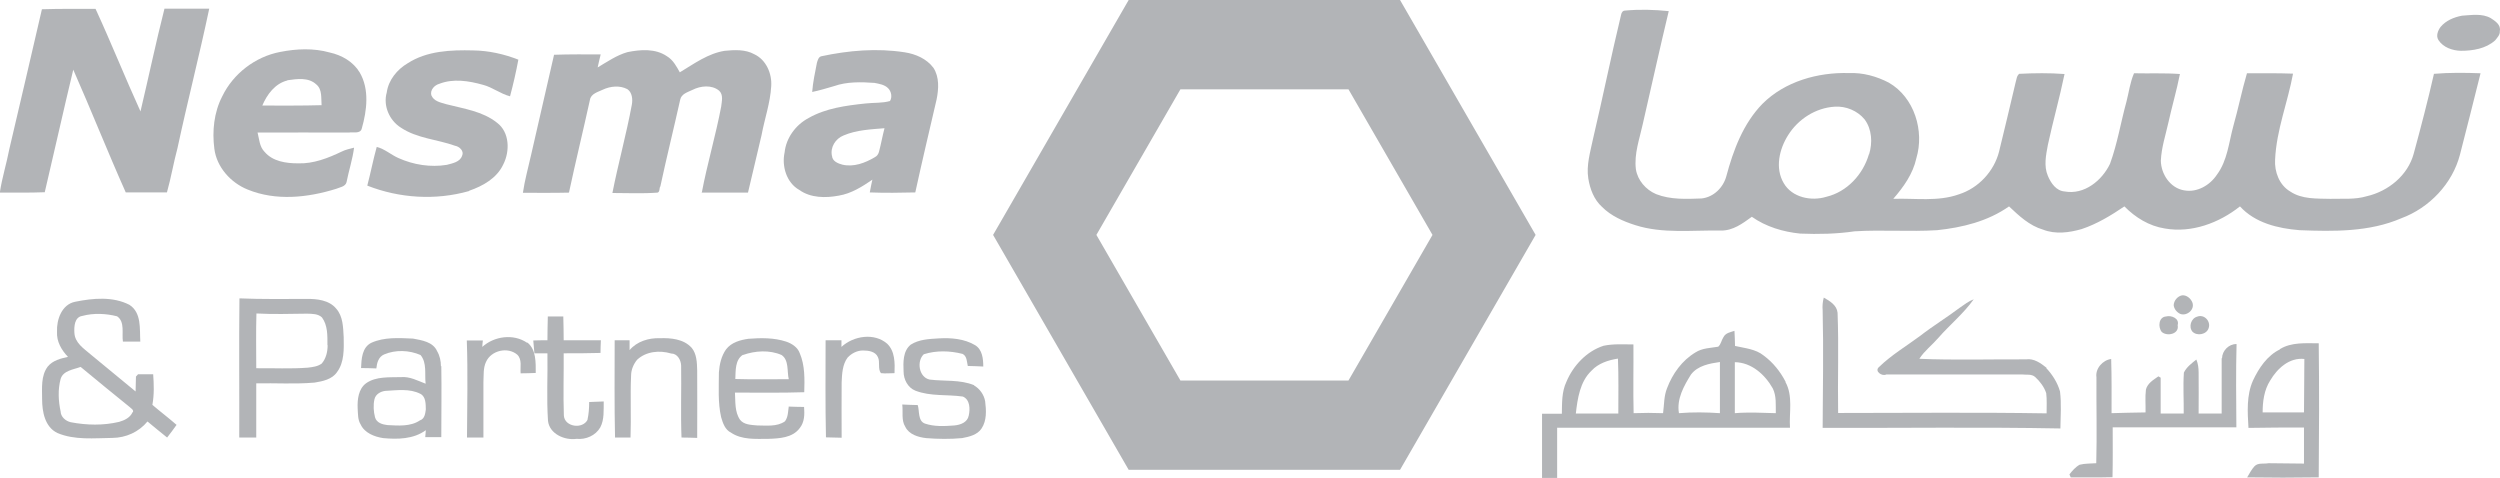 <?xml version="1.0" encoding="UTF-8"?>
<svg id="Layer_1" data-name="Layer 1" xmlns="http://www.w3.org/2000/svg" viewBox="0 0 132.39 25.3">
  <defs>
    <style>
      .cls-1 {
        opacity: .99;
      }

      .cls-1, .cls-2 {
        fill: #b2b4b7;
        stroke-width: 0px;
      }
    </style>
  </defs>
  <path class="cls-1" d="M117.65,18.97c-.01.97.01,1.95,0,2.93-.41,0-.82,0-1.22,0,0-.73.01-1.45,0-2.18,0-.23-.03-.47-.12-.68-.25.2-.52.4-.66.69-.05.72,0,1.45-.01,2.17-.41,0-.82,0-1.22,0,0-.63,0-1.27,0-1.9-.03-.02-.09-.05-.12-.07-.26.18-.58.37-.66.7-.05.4-.01.81-.02,1.21-.6.01-1.2.02-1.8.04,0-.96.01-1.92-.02-2.87-.45.06-.85.51-.78.97-.01,1.52.03,3.04-.01,4.55-.29.02-.6.01-.88.08-.22.12-.39.32-.54.51.02.05.04.11.07.16.74,0,1.47.01,2.21-.01.02-.88.01-1.76.01-2.64,2.18,0,4.37,0,6.55,0-.01-1.47-.03-2.94.01-4.41-.41-.01-.76.35-.77.75Z"/>
  <path class="cls-1" d="M120.74,18.5c-.68.33-1.12.99-1.43,1.65-.35.78-.29,1.67-.24,2.51.98-.02,1.96-.02,2.94-.02,0,.64,0,1.28,0,1.91-.63,0-1.26-.02-1.88-.02-.25.05-.55-.04-.74.16-.16.17-.27.39-.39.59,1.26.02,2.53.02,3.79,0,.02-2.36.03-4.73,0-7.1-.69,0-1.44-.07-2.06.31ZM122.01,21.84c-.73,0-1.46,0-2.19,0,0-.58.08-1.19.4-1.69.37-.63,1.01-1.23,1.81-1.14,0,.94-.02,1.89-.02,2.83Z"/>
  <path class="cls-1" d="M51.59,20.4c-.75-.31-1.58-.2-2.36-.3-.57-.12-.7-.97-.31-1.34.66-.21,1.38-.19,2.05-.02.24.11.23.43.28.64.27,0,.55.02.82.03,0-.41-.05-.9-.43-1.13-.57-.34-1.27-.4-1.93-.36-.5.03-1.04.05-1.48.33-.42.34-.4.94-.38,1.42,0,.42.22.86.63,1.02.8.31,1.68.19,2.51.31.38.16.39.66.31,1.01-.07.36-.44.49-.76.52-.52.04-1.06.07-1.56-.1-.38-.14-.28-.66-.38-.98-.27,0-.55-.02-.82-.03.05.39-.06.83.16,1.18.2.41.68.55,1.1.6.63.05,1.27.06,1.91,0,.37-.07.81-.17,1.03-.51.28-.42.25-.96.19-1.44-.06-.35-.29-.67-.59-.84Z"/>
  <path class="cls-1" d="M41.77,21.52c-.04.26-.03.56-.2.79-.42.3-.99.22-1.47.22-.31-.03-.7-.03-.91-.3-.29-.42-.24-.96-.27-1.44,1.22,0,2.45.02,3.67-.02.02-.69.04-1.42-.24-2.07-.11-.31-.42-.51-.72-.61-.64-.21-1.33-.2-1.99-.15-.43.06-.91.19-1.19.56-.25.35-.35.79-.38,1.22,0,.79-.06,1.6.12,2.38.09.31.21.66.52.81.57.39,1.31.33,1.97.33.58-.02,1.29-.05,1.67-.57.26-.32.26-.74.23-1.12-.27,0-.55-.01-.82-.02ZM39.34,18.8c.65-.23,1.41-.28,2.05,0,.4.27.28.88.38,1.28-.94,0-1.89.02-2.83-.01.02-.43-.02-1.01.4-1.28Z"/>
  <path class="cls-1" d="M36.62,18.41c-.42-.46-1.1-.52-1.68-.5-.59-.02-1.21.17-1.6.63v-.52c-.2,0-.59,0-.79,0,0,1.72-.02,3.43.02,5.15.27,0,.54,0,.82,0,.04-1.09-.02-2.19.03-3.28,0-.31.13-.61.32-.84.48-.45,1.2-.51,1.8-.33.33,0,.52.34.53.64.02,1.27-.03,2.54.02,3.81.28,0,.55.01.83.02,0-1.19.01-2.38,0-3.57-.01-.41-.02-.87-.29-1.2Z"/>
  <path class="cls-1" d="M23.35,19.4c0-.28-.06-.56-.2-.8-.22-.5-.81-.58-1.28-.67-.73-.03-1.51-.09-2.2.22-.5.24-.53.86-.55,1.34.27,0,.54.01.81.02.03-.29.11-.61.41-.74.61-.26,1.33-.23,1.93.03.35.42.21,1.02.27,1.52-.42-.16-.84-.39-1.3-.35-.61.02-1.33-.05-1.86.33-.4.3-.46.86-.44,1.32.02.29,0,.61.16.86.21.45.73.65,1.19.72.77.07,1.61.06,2.26-.42-.01.12-.02.25-.03.37.28,0,.56,0,.85,0,0-1.26.02-2.52,0-3.77ZM22.24,22.26c-.5.34-1.16.28-1.73.25-.26-.03-.57-.12-.65-.41-.08-.31-.1-.65-.03-.96.06-.26.32-.41.57-.44.62-.03,1.29-.14,1.87.16.29.16.27.54.28.82-.03.22-.06.5-.31.58Z"/>
  <path class="cls-1" d="M44.56,18.38c0-.09,0-.27,0-.36-.28,0-.56,0-.84,0,0,1.71-.02,3.43.02,5.14.28,0,.55.02.83.02,0-.98-.01-1.95,0-2.93.02-.45.04-.95.32-1.32.21-.22.5-.37.81-.37.29,0,.66.05.79.35.13.26-.02.61.16.85.24.03.48,0,.72,0,.02-.53.03-1.16-.39-1.56-.68-.59-1.78-.42-2.42.17Z"/>
  <path class="cls-1" d="M27.91,18.15c-.72-.49-1.74-.35-2.37.22,0-.11.02-.23.03-.34-.29,0-.57,0-.85,0,.06,1.71.02,3.43.01,5.14.29,0,.58,0,.87,0,0-.98,0-1.95,0-2.93.02-.36-.02-.75.14-1.08.27-.6,1.14-.81,1.65-.38.27.26.15.66.18.99.27,0,.53-.01.8-.02,0-.55.03-1.23-.44-1.61Z"/>
  <path class="cls-1" d="M94.56,20.22c-.28-.54-.67-1.03-1.16-1.39-.43-.35-1-.39-1.52-.51,0-.2-.02-.6-.03-.8-.21.07-.47.11-.58.33-.11.16-.13.38-.28.51-.41.07-.84.07-1.2.3-.71.42-1.22,1.13-1.51,1.9-.17.42-.15.88-.21,1.32-.52-.02-1.04-.02-1.56,0-.03-1.21,0-2.43-.01-3.64-.53,0-1.06-.04-1.58.07-.9.29-1.61,1.05-1.97,1.91-.25.53-.23,1.12-.24,1.69-.35,0-.7,0-1.05,0,0,1.13,0,2.27,0,3.4h.8c0-.89,0-1.77,0-2.66,4.11,0,8.22,0,12.33,0-.05-.8.17-1.68-.24-2.42ZM85.71,21.9c-.75,0-1.5,0-2.26,0,.09-.8.22-1.69.83-2.27.36-.39.89-.56,1.4-.64.04.97.02,1.94.02,2.92ZM91.08,21.88c-.72-.05-1.45-.06-2.17,0-.13-.75.26-1.44.64-2.05.36-.47.98-.58,1.53-.66,0,.9,0,1.81,0,2.71ZM94.04,21.88c-.72-.02-1.45-.06-2.17,0,0-.9,0-1.8,0-2.7.88.01,1.6.66,2.01,1.39.2.41.15.86.16,1.3Z"/>
  <path class="cls-1" d="M116.96,17.38c.13-.36-.23-.76-.61-.61-.32.09-.46.53-.25.79.24.25.75.16.86-.18Z"/>
  <path class="cls-1" d="M114.7,16.76c-.39.03-.43.57-.22.82.28.25.94.11.84-.36.11-.36-.34-.54-.62-.46Z"/>
  <path class="cls-1" d="M31.12,22.22c-.26.53-1.23.39-1.26-.22-.04-1.1,0-2.19-.01-3.29.65,0,1.3,0,1.95-.02,0-.22.01-.45.02-.67-.66,0-1.31,0-1.97,0,0-.42-.01-.84-.02-1.26-.27,0-.55,0-.82,0-.01.42-.02.84-.02,1.26-.25,0-.5,0-.75.01.02.22.04.45.06.68.23,0,.46,0,.69,0,.02,1.19-.05,2.39.03,3.58.08.69.88,1.04,1.51.95.49.05,1.01-.17,1.26-.61.22-.42.17-.91.18-1.37-.26.01-.51.02-.77.03,0,.31-.02.63-.09.94Z"/>
  <path class="cls-1" d="M8.11,19.82c-.2,0-.6,0-.8,0-.04.04-.07.08-.11.12,0,.2-.02.59-.02.79-.8-.65-1.59-1.32-2.39-1.97-.36-.31-.82-.6-.85-1.13-.02-.33,0-.84.42-.9.59-.16,1.25-.13,1.84.02.43.29.24.92.31,1.34.31,0,.61,0,.92,0-.04-.66.08-1.53-.58-1.95-.88-.45-1.93-.35-2.87-.16-.71.14-.99.95-.96,1.59-.03.52.24.97.58,1.33-.38.08-.81.19-1.07.51-.37.49-.3,1.15-.3,1.72,0,.66.14,1.48.81,1.8.92.39,1.95.27,2.92.26.71-.01,1.39-.31,1.85-.87.35.28.69.58,1.04.85.17-.22.34-.44.5-.67-.42-.37-.86-.7-1.28-1.06.1-.54.08-1.1.04-1.65ZM7.02,21.83c-.13.29-.43.43-.71.51-.84.2-1.72.18-2.56.02-.27-.06-.53-.28-.54-.57-.12-.56-.15-1.16,0-1.72.13-.45.69-.5,1.06-.64.86.71,1.72,1.42,2.59,2.12.07.07.23.15.18.27Z"/>
  <path class="cls-1" d="M108.38,19.48c-.31-.25-.67-.51-1.09-.45-1.88-.01-3.77.05-5.65-.03.27-.42.68-.73,1-1.1.61-.7,1.34-1.29,1.88-2.05-.27.1-.5.28-.73.44-.69.52-1.43.97-2.11,1.5-.73.54-1.52,1.01-2.18,1.65-.25.22.17.51.39.39,2.39,0,4.79,0,7.18,0,.23.03.52-.04.71.14.25.23.47.52.58.85.04.35.02.71.02,1.07-3.68-.06-7.36-.02-11.04-.02-.03-1.77.04-3.54-.03-5.31-.04-.4-.41-.62-.73-.8-.06.22-.08.45-.06.68.05,2.07.01,4.15,0,6.22,4.2.01,8.4-.05,12.59.03.01-.65.06-1.31-.02-1.96-.13-.46-.4-.89-.73-1.24Z"/>
  <path class="cls-1" d="M17.8,16.34c-.37-.45-1.03-.52-1.57-.51-1.18,0-2.37.02-3.55-.03-.03,2.46,0,4.92-.01,7.37.3,0,.6,0,.9,0,0-.96,0-1.91,0-2.87,1.03-.02,2.06.05,3.09-.04.43-.07.93-.17,1.19-.56.39-.52.36-1.23.35-1.84-.03-.52-.03-1.11-.4-1.52ZM17.35,18.28c0,.34-.08.7-.31.97-.21.16-.49.19-.74.22-.91.07-1.82.02-2.73.03,0-.97-.02-1.94.01-2.9.89.05,1.78.02,2.68.01.27.01.58,0,.79.2.31.42.29.97.29,1.47Z"/>
  <path class="cls-1" d="M115.55,15.64c-.24.05-.43.28-.44.52.02.2.16.37.34.46.35.14.79-.22.65-.6-.08-.21-.31-.41-.55-.38Z"/>
  <path class="cls-1" d="M37.15,10.2c.82,0,1.64,0,2.46,0,.25-1.01.47-2.03.72-3.05.16-.86.46-1.7.51-2.58.05-.67-.27-1.41-.9-1.7-.47-.26-1.04-.23-1.56-.18-.89.14-1.63.69-2.38,1.14-.18-.32-.36-.66-.68-.85-.61-.42-1.4-.36-2.09-.22-.57.16-1.07.51-1.58.81.05-.23.1-.46.16-.69-.82,0-1.64-.01-2.47.02-.4,1.76-.81,3.52-1.21,5.28-.15.68-.34,1.34-.44,2.03.81,0,1.63.01,2.44-.01.35-1.64.75-3.27,1.11-4.91.05-.33.43-.42.68-.54.4-.19.9-.24,1.3-.03.26.17.29.54.24.82-.29,1.57-.72,3.11-1.03,4.68.8,0,1.59.04,2.39-.02.14-.04.08-.25.15-.33.33-1.54.71-3.06,1.05-4.59.06-.31.4-.4.65-.52.43-.22,1.02-.28,1.41.04.24.22.14.57.11.85-.29,1.53-.74,3.03-1.03,4.57Z"/>
  <path class="cls-1" d="M24.85,10.1c.72-.25,1.46-.66,1.8-1.39.36-.7.34-1.71-.33-2.21-.76-.61-1.76-.74-2.68-.98-.3-.09-.67-.15-.8-.48-.07-.28.17-.53.42-.6.74-.29,1.56-.16,2.31.05.51.13.93.48,1.44.61.17-.64.32-1.29.44-1.94-.76-.3-1.58-.48-2.4-.49-1.17-.03-2.44.02-3.46.68-.56.33-1.02.89-1.11,1.55-.2.7.14,1.48.75,1.86.85.57,1.92.62,2.87.96.23.04.49.28.37.53-.11.33-.51.4-.81.48-.86.14-1.76,0-2.56-.36-.39-.17-.72-.48-1.15-.59-.19.68-.32,1.37-.5,2.05,1.7.67,3.62.79,5.38.29Z"/>
  <path class="cls-1" d="M46.2,9.5c-.05.23-.1.46-.14.69.8.03,1.61.02,2.41,0,.36-1.65.75-3.29,1.13-4.93.11-.55.15-1.18-.17-1.67-.36-.48-.94-.73-1.52-.82-1.47-.23-2.97-.1-4.42.21-.15.04-.19.22-.23.35-.1.51-.21,1.02-.25,1.54.39-.08.78-.2,1.16-.31.68-.24,1.43-.22,2.14-.17.25.05.53.09.72.28.17.17.23.47.1.68-.42.12-.87.08-1.3.13-1.03.11-2.1.25-3.01.77-.68.36-1.19,1.05-1.27,1.82-.16.73.1,1.61.78,1.99.6.43,1.4.43,2.09.3.66-.11,1.23-.47,1.77-.84ZM44.06,8.27c-.11-.46.18-.93.62-1.1.68-.29,1.44-.32,2.16-.38-.11.41-.18.83-.29,1.24-.03.13-.11.24-.23.3-.51.3-1.11.53-1.71.39-.23-.06-.53-.18-.55-.46Z"/>
  <path class="cls-1" d="M18.47,7.02c.21-.04.62.09.69-.22.27-.95.41-2.07-.11-2.96-.34-.57-.95-.92-1.59-1.06-.85-.24-1.76-.2-2.62-.03-1.32.25-2.49,1.15-3.07,2.35-.44.85-.54,1.84-.42,2.77.12.98.87,1.81,1.77,2.17,1.49.61,3.17.43,4.68-.04.18-.08.49-.11.55-.35.12-.61.32-1.21.4-1.83-.22.06-.44.1-.64.2-.73.35-1.51.66-2.33.63-.63,0-1.34-.1-1.77-.61-.27-.27-.28-.67-.37-1.02,1.62-.01,3.23,0,4.85,0ZM15.22,4.25c.51-.07,1.12-.17,1.54.23.31.26.24.73.27,1.09-1.05.03-2.09.02-3.14.02.25-.59.68-1.17,1.33-1.33Z"/>
  <path class="cls-1" d="M131.9.96c-.46-.26-1.02-.16-1.52-.13-.43.08-.86.26-1.14.6-.14.19-.25.47-.11.69.25.39.74.56,1.19.57.63,0,1.32-.11,1.81-.55.11-.14.27-.3.25-.49.07-.34-.25-.54-.48-.69Z"/>
  <path class="cls-1" d="M128.89,3.92c-.32,1.41-.69,2.82-1.07,4.22-.31,1.15-1.35,1.99-2.48,2.25-.63.19-1.29.12-1.94.14-.71-.02-1.5.03-2.12-.39-.58-.34-.84-1.05-.8-1.69.07-1.56.67-3.03.95-4.55-.81-.03-1.63-.02-2.44-.02-.27.92-.46,1.87-.72,2.79-.24.87-.31,1.83-.87,2.58-.37.56-1.05.96-1.74.83-.73-.12-1.22-.86-1.23-1.57.03-.69.25-1.35.4-2.02.19-.86.44-1.71.61-2.57-.81-.06-1.62-.02-2.43-.04-.21.48-.27,1-.4,1.5-.3,1.09-.48,2.22-.87,3.29-.42.89-1.37,1.66-2.4,1.47-.45-.03-.73-.44-.89-.82-.23-.53-.1-1.12,0-1.66.27-1.25.62-2.48.88-3.74-.8-.06-1.6-.05-2.4-.01-.14.11-.14.3-.19.45-.29,1.23-.58,2.46-.88,3.68-.27,1.04-1.09,1.92-2.12,2.25-1.12.4-2.32.2-3.48.24.54-.62,1.04-1.32,1.22-2.14.44-1.45-.1-3.23-1.45-4.01-.65-.34-1.38-.54-2.11-.51-1.65-.05-3.4.44-4.59,1.63-1.02,1.05-1.54,2.45-1.91,3.83-.16.6-.67,1.11-1.31,1.18-.81.03-1.65.07-2.41-.23-.54-.23-.98-.73-1.07-1.32-.1-.81.19-1.59.36-2.37.46-2,.9-4,1.38-6-.77-.08-1.54-.1-2.31-.03-.13,0-.19.11-.21.21-.53,2.2-.98,4.42-1.5,6.63-.14.67-.35,1.36-.24,2.05.09.56.3,1.12.73,1.51.48.48,1.12.76,1.75.96,1.46.47,3.03.26,4.54.29.64.01,1.16-.38,1.64-.73.75.53,1.66.8,2.56.89.96.04,1.93.02,2.88-.12,1.45-.09,2.92.03,4.37-.06,1.34-.14,2.69-.47,3.81-1.26.53.5,1.08,1.02,1.8,1.23.66.26,1.39.16,2.05-.03.81-.27,1.55-.72,2.26-1.2.58.59,1.31,1.04,2.14,1.17,1.42.25,2.87-.29,3.98-1.17.8.88,2.02,1.17,3.16,1.26,1.8.07,3.69.1,5.38-.63,1.49-.55,2.71-1.83,3.11-3.37.37-1.43.73-2.87,1.09-4.31-.82-.03-1.65-.04-2.47.03ZM98.97,8.17c-.31,1.07-1.16,1.99-2.25,2.25-.8.25-1.82.04-2.26-.72-.47-.79-.24-1.8.23-2.54.53-.85,1.46-1.45,2.47-1.51.59-.04,1.2.21,1.58.67.39.52.43,1.24.24,1.85Z"/>
  <path class="cls-1" d="M2.22.49c.95-.03,1.9-.02,2.84-.02.83,1.8,1.56,3.63,2.38,5.43.43-1.81.81-3.63,1.27-5.44.79,0,1.58,0,2.37,0-.52,2.47-1.15,4.91-1.68,7.38-.21.78-.34,1.57-.56,2.35-.73,0-1.45,0-2.18,0-.96-2.15-1.83-4.35-2.78-6.5-.52,2.16-1,4.33-1.51,6.49-.79.03-1.59.02-2.38.02.12-.79.36-1.55.51-2.33C1.08,5.41,1.65,2.95,2.22.49"/>
  <path class="cls-2" d="M74.14,0h-14.37l-7.18,12.44,7.18,12.44h14.37l7.18-12.44-7.18-12.44ZM71.41,20.15h-8.9l-4.45-7.71,4.45-7.71h8.9l4.45,7.71-4.45,7.71Z"/>
</svg>